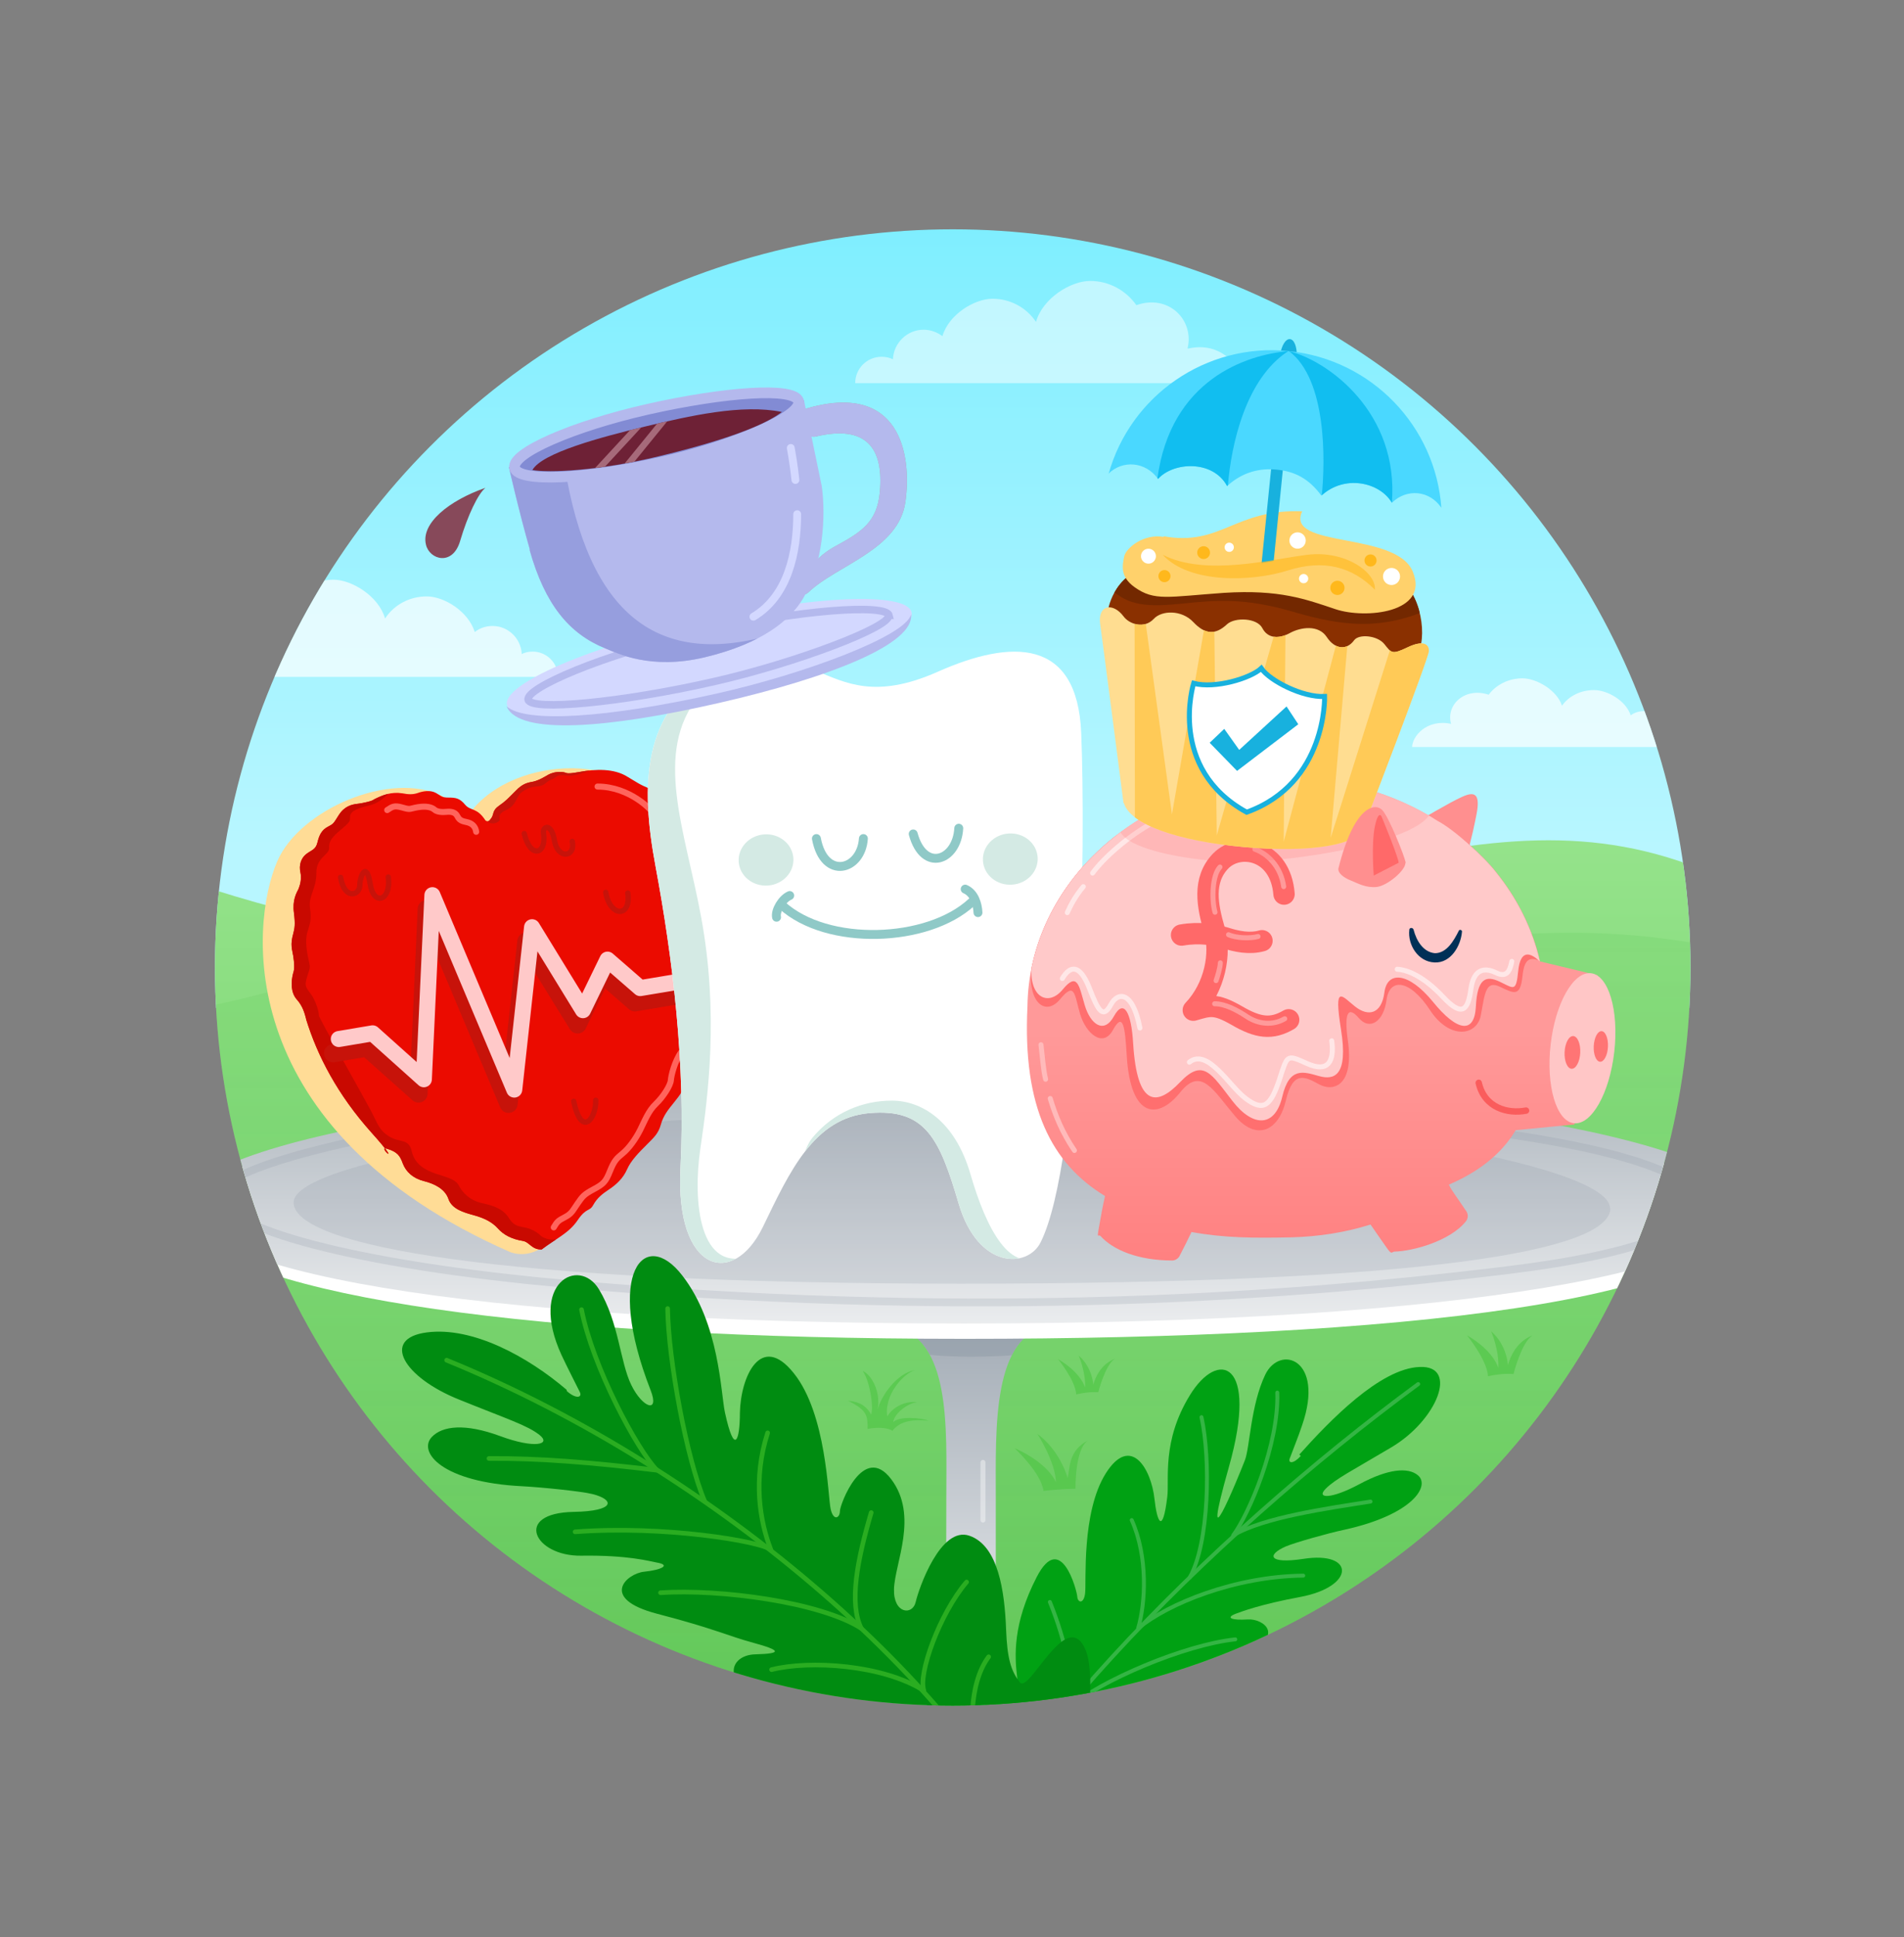 <?xml version="1.0" encoding="UTF-8"?>
<svg xmlns="http://www.w3.org/2000/svg" version="1.1" xmlns:xlink="http://www.w3.org/1999/xlink" viewBox="0 0 535 544">
  <rect x="0" y="0" width="535" height="544" fill="#808080" stroke="none"/>
  <defs>
    <style>
      .cls-1 {
        fill: #18b1de;
      }

      .cls-2 {
        stroke: #ffc9c9;
        stroke-width: 4.5px;
      }

      .cls-2, .cls-3, .cls-4, .cls-5, .cls-6, .cls-7, .cls-8, .cls-9, .cls-10, .cls-11, .cls-12, .cls-13, .cls-14, .cls-15, .cls-16, .cls-17, .cls-18, .cls-19, .cls-20, .cls-21, .cls-22 {
        fill: none;
      }

      .cls-2, .cls-4, .cls-5, .cls-7, .cls-8, .cls-10, .cls-11, .cls-13, .cls-14, .cls-15, .cls-16, .cls-17, .cls-18, .cls-19, .cls-20, .cls-21 {
        stroke-linecap: round;
        stroke-linejoin: round;
      }

      .cls-3 {
        stroke: #a66a7a;
        stroke-width: 1.8px;
      }

      .cls-3, .cls-6, .cls-12, .cls-22, .cls-23 {
        stroke-miterlimit: 10;
      }

      .cls-24 {
        clip-path: url(#clippath-6);
      }

      .cls-25 {
        clip-path: url(#clippath-7);
      }

      .cls-26, .cls-10, .cls-27, .cls-28, .cls-29, .cls-30, .cls-31 {
        mix-blend-mode: multiply;
      }

      .cls-26, .cls-13 {
        opacity: .4;
      }

      .cls-26, .cls-27 {
        fill: #8893a0;
      }

      .cls-32 {
        fill: #ff8f8f;
      }

      .cls-33 {
        fill: #c7130a;
      }

      .cls-34 {
        fill: #ff6969;
      }

      .cls-35 {
        clip-path: url(#clippath-4);
      }

      .cls-36 {
        fill: url(#linear-gradient-2);
      }

      .cls-37 {
        fill: #c90900;
      }

      .cls-4 {
        stroke: #ff645c;
        stroke-width: 1.7px;
      }

      .cls-38 {
        fill: #ff7575;
      }

      .cls-5 {
        stroke: #ff6969;
        stroke-width: 6px;
      }

      .cls-6 {
        stroke: #db0020;
        stroke-width: .8px;
      }

      .cls-39 {
        clip-path: url(#clippath-9);
      }

      .cls-40 {
        clip-path: url(#clippath-10);
      }

      .cls-7 {
        stroke-width: .8px;
      }

      .cls-7, .cls-18 {
        stroke: #34b544;
      }

      .cls-41, .cls-42, .cls-43, .cls-23 {
        fill: #fff;
      }

      .cls-44 {
        fill: #732800;
      }

      .cls-8 {
        stroke: #ff9a9a;
      }

      .cls-8, .cls-16 {
        stroke-width: 1.4px;
      }

      .cls-42 {
        opacity: .5;
      }

      .cls-45 {
        fill: #99b3a3;
      }

      .cls-46 {
        clip-path: url(#clippath-11);
      }

      .cls-47 {
        fill: #4ad8ff;
      }

      .cls-48 {
        fill: url(#linear-gradient-4);
      }

      .cls-49 {
        fill: #ffdd91;
      }

      .cls-50 {
        fill: #4bc441;
      }

      .cls-10 {
        stroke: #8893a0;
      }

      .cls-10, .cls-27 {
        opacity: .2;
      }

      .cls-10, .cls-17 {
        stroke-width: 2.2px;
      }

      .cls-51 {
        fill: #ffc6c6;
      }

      .cls-52 {
        fill: #003057;
      }

      .cls-53 {
        fill: #ffca57;
      }

      .cls-11 {
        stroke: #2aad21;
        stroke-width: 1.3px;
      }

      .cls-54 {
        fill: #008c11;
      }

      .cls-12 {
        stroke-width: 2.1px;
      }

      .cls-12, .cls-22 {
        stroke: #b4b9ed;
      }

      .cls-55 {
        clip-path: url(#clippath-1);
      }

      .cls-56 {
        fill: url(#linear-gradient-5);
      }

      .cls-57 {
        fill: #969ede;
      }

      .cls-58 {
        fill: #00a113;
      }

      .cls-59 {
        isolation: isolate;
      }

      .cls-60 {
        fill: #b8bec6;
      }

      .cls-61 {
        fill: #87495a;
      }

      .cls-62, .cls-63 {
        fill: #ffb81c;
      }

      .cls-64 {
        clip-path: url(#clippath-5);
      }

      .cls-65 {
        clip-path: url(#clippath-8);
      }

      .cls-66 {
        fill: #eb0b00;
      }

      .cls-67 {
        fill: #ffdc96;
      }

      .cls-68 {
        fill: #6e2136;
      }

      .cls-69 {
        fill: #b4b9ed;
      }

      .cls-70, .cls-28 {
        fill: #ff6f6f;
      }

      .cls-71 {
        clip-path: url(#clippath-3);
      }

      .cls-13 {
        stroke: #fff;
        stroke-width: 1.4px;
      }

      .cls-72 {
        fill: #11bef0;
      }

      .cls-14 {
        stroke-width: 1.5px;
      }

      .cls-14, .cls-21 {
        stroke: #c7130a;
      }

      .cls-73 {
        clip-path: url(#clippath-12);
      }

      .cls-15 {
        stroke: #8fc9c7;
        stroke-width: 2.5px;
      }

      .cls-74 {
        fill: #828bd4;
      }

      .cls-28 {
        opacity: .2;
      }

      .cls-16 {
        stroke: #ffe7e7;
      }

      .cls-17 {
        stroke: #d3d8ff;
      }

      .cls-75 {
        fill: #ff8e8e;
      }

      .cls-76 {
        fill: url(#linear-gradient-6);
      }

      .cls-77 {
        fill: #ffd16b;
      }

      .cls-78 {
        fill: #8a3000;
      }

      .cls-18 {
        stroke-width: 1.1px;
      }

      .cls-79 {
        fill: #d4eae4;
      }

      .cls-19 {
        stroke: #ffbaba;
        stroke-width: 1.4px;
      }

      .cls-20 {
        stroke: #fa5c5c;
        stroke-width: 1.8px;
      }

      .cls-80 {
        clip-path: url(#clippath-2);
      }

      .cls-21 {
        stroke-width: 5.1px;
      }

      .cls-81 {
        fill: #d3d8ff;
      }

      .cls-43 {
        opacity: .7;
      }

      .cls-82 {
        clip-path: url(#clippath-13);
      }

      .cls-22 {
        stroke-width: 3px;
      }

      .cls-30 {
        fill: url(#linear-gradient-3);
        opacity: .1;
      }

      .cls-83 {
        fill: url(#linear-gradient);
      }

      .cls-63, .cls-31 {
        opacity: .6;
      }

      .cls-84 {
        clip-path: url(#clippath);
      }

      .cls-23 {
        stroke: #18b1de;
        stroke-width: 1.4px;
      }

      .cls-85 {
        fill: #ffc9c9;
      }
    </style>
    <clipPath id="clippath">
      <circle class="cls-9" cx="267.7" cy="271.7" r="207.3"/>
    </clipPath>
    <linearGradient id="linear-gradient" x1="302.5" y1="283.1" x2="302.5" y2="58.1" gradientUnits="userSpaceOnUse">
      <stop offset=".2" stop-color="#b8f6ff"/>
      <stop offset="1" stop-color="#7deeff"/>
    </linearGradient>
    <linearGradient id="linear-gradient-2" x1="277.8" y1="598.3" x2="277.8" y2="235.5" gradientUnits="userSpaceOnUse">
      <stop offset="0" stop-color="#48ba3f"/>
      <stop offset="1" stop-color="#95e38b"/>
    </linearGradient>
    <linearGradient id="linear-gradient-3" x1="238.1" y1="579.3" x2="238.1" y2="254.7" gradientUnits="userSpaceOnUse">
      <stop offset="0" stop-color="#b0e8a9" stop-opacity="0"/>
      <stop offset="1" stop-color="#2aad21"/>
    </linearGradient>
    <clipPath id="clippath-1">
      <path class="cls-9" d="M332.5,534.8c-9.1-3.5-23.2,1.4-23.2,13.6s10.1,13.8,16.4,11c6.3-2.8,7-11.4,1.9-12.9-6.1-2.7-6.1,5.4-2,4.5.7,1.2.6,4.3-2.4,4.4-8.9.2-9.8-7-6.1-11.7,3.7-4.7,19.9-8.7,19.9,8.4s-16.6,22-30.7,20.8c-14-1.2-26.5-11-26.5-37.6v-114.4c0-20.1-1.1-46.1,15.4-48.7l-20.1-7-24.6,7c16.9,3.6,15.4,28.6,15.4,48.7s-.3,114.4-.3,114.4c0,26.6-12.5,36.4-26.5,37.6-14,1.2-30.7-3.7-30.7-20.8s16.2-13.1,19.9-8.4c3.7,4.7,2.8,11.9-6.1,11.7-3.1,0-3.3-2.9-2.6-4,4.9.4,3-6.3-1.9-4.9-5.2,1.5-4.4,10.1,1.9,12.9,6.3,2.8,16.4-.9,16.4-11s-14.1-17.1-23.2-13.6c-10.3,4-15,17.3-8,31.1,7,13.8,25,15.9,35.6,15.2,7.3-.5,23.1-5.1,32.2-19.8,9.1,14.6,24.9,19.3,32.2,19.8,10.5.7,28.6-1.4,35.6-15.2,7-13.8,2.3-27.2-8-31.1Z"/>
    </clipPath>
    <linearGradient id="linear-gradient-4" x1="275" y1="459.3" x2="275" y2="354.5" gradientUnits="userSpaceOnUse">
      <stop offset="0" stop-color="#e2e5e8"/>
      <stop offset="1" stop-color="#97a1ac"/>
    </linearGradient>
    <linearGradient id="linear-gradient-5" x1="271" y1="371.6" x2="271" y2="303.2" gradientUnits="userSpaceOnUse">
      <stop offset="0" stop-color="#eaecee"/>
      <stop offset="1" stop-color="#aeb6be"/>
    </linearGradient>
    <clipPath id="clippath-2">
      <path class="cls-9" d="M129.2,233.3c8-19.6,42.4-23.5,54.2-8,11.6,15.3,34.7,72.9-30,124.3-.9.7-4.7,3.8-9.9,2.1-78.3-34.3-73.3-92-65.6-109.8,6.3-14.6,31.8-25.5,46.2-18.4,3.3,1.6,2.8,6.6,5.1,9.8Z"/>
    </clipPath>
    <clipPath id="clippath-3">
      <path class="cls-9" d="M188.8,227.3c-1.1-2.5-2.9-4.6-5.9-5.7s-4.1-2-6.5-3.4c-3.9-2.5-9.2-2.2-13.6-1.4s-3.2.1-5,0-3,.4-3.6.7c-.9.5-2.6,1.6-4.3,2-1.6.3-3,.5-5,2.6-2.1,2.1-2.8,2.9-4.7,4.2-1.9,1.3-1.4,2.4-2.1,3.4s-1,1.2-1.7.7c-2.4-3.7-4.2-2.6-5.7-4.4s-2.6-2-4.6-2-2-.4-3.6-1.3-3.7-.5-5.1,0-2.8.4-4.3.1c-3.2-.5-5.6.5-8,1.7-.5.5-2.9,1-4.3,1.2-2,.2-4,.7-5.6,3.2s-1.4,2.4-3.1,3.3-2.4,2.3-2.9,4.4-1.7,2.1-3.2,3.3-2,3.2-1.6,5,0,3.4-.5,4.7c-.6,1.2-1.8,3.2-1.3,6.8.4,3.2.2,4.3-.2,5.8-.9,3.2-.3,4.4,0,6.3s.4,3.7,0,4.7c-.7,2.6-.7,5.6,1,7.5s2.2,3.9,2.6,5.4c0,0,0,0,0,.1,3.2,10.4,8.9,21.3,18.4,31.9s1.3,3.6,4.3,4.5,3.7,2,4.5,4.2c.9,2.3,2.8,4.1,5.9,4.9,2.8.7,5.9,2.1,6.9,5s4.3,3.8,7.2,4.6,5.1,1.9,6.7,3.7,3.9,3,7,3.5c1.9.3,2.5,2.5,5.3,2.4,3.9-3,7.6-4.5,10.1-8.2s3.3-2.3,4.4-4.3,2.7-3.2,4.2-4.2c2.3-1.5,4.2-3.3,5.3-5.8s3.3-4.7,5.5-6.9,3.3-3.2,4-5.7,2-4.1,3.7-6.2,3.1-3.9,3.4-6.8c.2-2.7,1.5-5,3-7.4s2.6-5.2,2.3-7.4.8-4.4,1.4-6.8c2.2-8.4,2.6-16,.3-23.7-.9-3.1-1.6-5.7-1.8-9.2s-.7-7.7-2.9-10.7c-2.2-3.1-5-6.7-6.6-10.1Z"/>
    </clipPath>
    <clipPath id="clippath-4">
      <path class="cls-9" d="M229.5,188.5c7.9,3.1,16.3,8,33.9.2,20.9-9.3,39.3-9.5,40.4,17.1,1.3,30.3.2,119.8-11.4,143.1-3.7,7.4-17.6,7.5-23-10.8s-9.3-26.8-25-25.5-22.5,16.4-30.1,32.1c-8.4,17.1-24.6,12.6-23.1-16.6s-2.2-59.1-7-84.8c-4.4-23.4-3.4-43,15.3-54.8,8-5.1,16.3-5.1,29.9.2Z"/>
    </clipPath>
    <clipPath id="clippath-5">
      <path class="cls-45" d="M226.3,114.8c26.6-7.9,30,12.8,28.1,26.2s-19.2,17.7-27.2,25.3c-1.5,1.4-2.7.4-1.9-2,1.6-5,5-8.5,9.6-11,7.2-3.9,11.5-6.7,12.3-14.9,1.2-12.5-3.7-19.2-18-15.8-3.3.8-5.9-5.9-2.9-7.7h0Z"/>
    </clipPath>
    <clipPath id="clippath-6">
      <path class="cls-9" d="M148.8,154.4c4.3,15.3,11.1,23.6,21.3,27.7,3.4,1.4,12.8,6.1,27.9,2.5,16.3-3.9,24.1-10.5,27.7-16.6,5.6-9.7,6.4-22.9,5.2-31.5l-5-24.1-82.9,18.8s2.8,12.4,5.9,23.2Z"/>
    </clipPath>
    <clipPath id="clippath-7">
      <path class="cls-9" d="M185.3,128.1c22.4-5.4,30.9-9.7,34.4-12.4-11.1-2.3-26,1.1-38.5,4.1s-28.9,7.4-31.6,12.2c4.6.8,18.5.3,35.7-3.9Z"/>
    </clipPath>
    <clipPath id="clippath-8">
      <path class="cls-9" d="M448.9,273.9l-16.2-3.9c-2.1-9.2-6.4-17.7-12.3-25-3-4-11.8-12.1-16.5-14.5-12.3-7.8-27.5-12.3-43.8-11.9-39.5.8-71,29.3-71.4,64.1,0,0,0,0,0,0-1.4,28.3,6.8,44.1,21.8,53.2-.6,2.4-1.3,6.5-1.8,9.3s0,1.4.5,1.9c3.6,4,10.7,6.9,20.2,6.9.8,0,1.6-.5,2-1.2,1.2-2.3,2.7-5.3,3.4-6.8,9.4,1.7,17.4,1.7,28,1.5,7.8-.2,15.3-1.4,22.3-3.6,2.2,3.2,3.2,4.6,4.6,6.6s1.3,1.1,2.1,1c5.1-.1,15.6-2.9,20.1-8.5.7-.9.7-2.1,0-3-2.6-3.9-3.8-5.3-4.8-7.3,8.4-3.6,14.8-8.6,18.8-15.3l16.5-1.6"/>
    </clipPath>
    <linearGradient id="linear-gradient-6" x1="370.2" y1="376.2" x2="370.2" y2="203.1" gradientTransform="translate(734.4 586.8) rotate(-178.8)" gradientUnits="userSpaceOnUse">
      <stop offset="0" stop-color="#ff7878"/>
      <stop offset=".5" stop-color="#f99"/>
    </linearGradient>
    <clipPath id="clippath-9">
      <path class="cls-9" d="M367.4,222.5c-7-.9-17.5-.4-22.1,1.2l-.3,2.2c7.4-1.6,16.2-2,22.5-1.2v-2.2Z"/>
    </clipPath>
    <clipPath id="clippath-10">
      <path class="cls-9" d="M389.4,160.7c8.6,2,11.6,14.8,9.6,21.4s-40.2,9.8-40.2,9.8l-44.5-13.2-2.9-7.6s1.7-11.5,14.8-12.8c13.1-1.2,63.2,2.4,63.2,2.4Z"/>
    </clipPath>
    <clipPath id="clippath-11">
      <path class="cls-9" d="M315.8,225.5c1.6,5.9,14.9,10.7,33.9,12.4,19,1.7,31.9-.8,33.3-5.2,0,0,18.5-48,18.5-49.9s-1.6-3.1-6-1-4.5,1.6-6.5-.9c-2-2.5-7.2-2.9-8.5-1.1-2.1,2.9-5.4,2.6-7.7-.9s-7.3-2.8-10.4-1.1-6.2,1.5-7.7-1.4c-1.5-2.9-7.7-3.1-9.9-1.1-3.3,3.1-6.2,2.9-9.5-.6s-8.9-3.3-11.1-.9c-2.7,2.9-6.9,1.5-8.5-.7-3-4-7.2-3.2-6.6,1.9,1.1,8,6.6,50.6,6.6,50.6Z"/>
    </clipPath>
    <clipPath id="clippath-12">
      <path class="cls-9" d="M327,150.8c-5.8-1-10.6,3.2-11.1,5.4-.5,2.5-1.3,5.7,2.9,8.7,5.6,4,9.4,2.7,25.1,1.6,15.7-1,23,1.8,31.4,4.6s26.4,1,21.7-10.5c-4.6-11.5-36-6.5-31.1-17-19.1-.7-22.7,9.9-39,7Z"/>
    </clipPath>
    <clipPath id="clippath-13">
      <path class="cls-9" d="M311.5,133.1c6.1-21.9,27.3-36.9,50.7-34.5,23.4,2.4,41.2,21.3,42.8,44-3.3-4.9-9.7-5.5-13.9-1.4-3.4-5.8-13.3-8-19.8-2-3.6-4.9-7.6-6.8-12.5-7.3-4.9-.5-9.7.7-14,4.6-4-7.4-15.1-6.8-19.4-2-3.5-4.9-10-5.4-14-1.4Z"/>
    </clipPath>
  </defs>
  <!-- Generator: Adobe Illustrator 28.7.2, SVG Export Plug-In . SVG Version: 1.2.0 Build 154)  -->
  <g class="cls-59">
    <g id="Layer_1">
      <g class="cls-84">
        <rect class="cls-83" x="-74.9" y="58.1" width="754.7" height="225"/>
        <path class="cls-36" d="M-92.2,280.5c-36.9-33.7,73.3-58.6,134.2-36.7,65.2,23.4,121.1,28.2,189.5,23.4,149.9-10.6,191.7-54.1,262.5-15.6,44.5,24.2,55.5,25.9,99.8,20.1,51.8-6.9,62.7,11.7,61.5,32.2l-1.4,294.4H-65.6l-26.7-317.8Z"/>
        <path class="cls-30" d="M524.5,278.9c-103-41.8-157.6,9.3-221.2-9.5-74.8-22.1-143.3-17.9-207.5,3.2-64.3,21.1-121.6,19.2-143.3,13.7-10.1.5,30.1,268.8,30.1,268.8l540.9,24.2s3.3-299.3,1-300.5Z"/>
        <g class="cls-31">
          <path class="cls-50" d="M250.7,401.9c2.3-3.1,6.4-3.3,10.2-2.9-2.2-.9-8.4-1.3-9.9.4.2-2.4,4.1-5.4,6.7-5.6-3.3-.4-6.8,1.3-8.4,4-.9-6,4.4-11.9,7.7-13-5.1.9-9.5,7.4-10.4,11.1.9-4.9-1.5-9.6-4.2-10.9,2,2.9,3.1,9.7,2.4,12.3-1.8-3.3-4.5-3.7-6.5-3.9,5.3,2.6,5.5,4.1,5.5,7.9,4.7-.9,6.8.4,6.8.4Z"/>
          <path class="cls-50" d="M308.6,391s2-7.9,4.7-9.4c-3.9,1.5-5.5,5.1-6.1,7.3,0,0-.2-4.8-4.1-8.2,0,0,2,4.6,1.8,9,0,0-1-4.1-7.6-8,0,0,4.9,6,5.1,9.9,4-.9,6.3-.6,6.3-.6Z"/>
          <path class="cls-50" d="M302.2,418.1s-.2-11.4,3.6-13.6c-5.7,2.9-5.1,7.8-5.8,10.6,0,0-2-7.6-8.5-12.4,0,0,5.1,7.9,5.2,13.6,0,0-1.8-5.2-11.6-9.6,0,0,7.5,7,8.1,12,5.4-.6,9-.6,9-.6Z"/>
          <path class="cls-50" d="M425.3,385.8s2.3-9.1,5.4-10.8c-4.5,1.7-6.3,5.9-7,8.4,0,0-.2-5.6-4.7-9.5,0,0,2.3,5.3,2,10.3,0,0-1.1-4.7-8.8-9.2,0,0,5.7,7,5.9,11.5,4.6-1,7.2-.6,7.2-.6Z"/>
        </g>
        <path class="cls-43" d="M67.5,180.8c-1.9-7.5,5.1-14.6,13.8-11.5,2.7-3.9,7.3-6.5,12.4-6.5s12.7,4.6,14.5,10.9c2.5-3.8,6.8-6.2,11.7-6.2s11.7,4.2,13.5,10c1.4-1.1,3.1-1.7,5-1.7,4.4,0,8,3.5,8.2,7.9.9-.5,2-.7,3.1-.7,3.9,0,7.1,3.2,7.1,7.1H53.1c0-4.1,5.2-11.4,14.4-9.2Z"/>
        <path class="cls-42" d="M333.7,97.8c1.9-7.9-5.3-15.3-14.4-12.1-2.9-4.1-7.6-6.8-13-6.8s-13.3,4.8-15.2,11.5c-2.6-3.9-7.1-6.5-12.2-6.5s-12.3,4.4-14.1,10.5c-1.5-1.1-3.3-1.8-5.3-1.8-4.6,0-8.4,3.7-8.6,8.3-1-.5-2.1-.7-3.2-.7-4.1,0-7.4,3.3-7.4,7.4h108.5c0-4.3-5.4-11.9-15-9.7Z"/>
        <path class="cls-43" d="M407.7,203.2c-1.4-5.3,3.9-10.3,10.6-8.1,2.1-2.8,5.6-4.6,9.5-4.6s9.7,3.3,11.1,7.7c1.9-2.7,5.2-4.4,9-4.4s9,3,10.3,7.1c1.1-.8,2.4-1.2,3.9-1.2,3.4,0,6.2,2.5,6.3,5.6.7-.3,1.5-.5,2.4-.5,3,0,5.4,2.2,5.4,5h-79.4c0-2.9,4-8,11-6.5Z"/>
        <g>
          <path class="cls-60" d="M276.5,528.3c0,22.5,4.7,31.7,15.4,31.7s16.1-3.2,16.1-17.6-12.3-11.1-15.2-7.1c-2.9,4-2.1,10.1,4.6,9.9,2.3,0,1.6-2.6,1.1-3.6-3-.8-1.4-5.1,2.3-4,4,1.2,3.4,8.5-1.4,10.9s-12.5-.8-12.5-9.3,10.8-14.4,17.7-11.5c7.9,3.4,11.4,14.6,6.1,26.3-5.4,11.7-14.2,13.5-22.3,12.9-8-.6-22.5-8.5-22.5-38.7"/>
          <g class="cls-55">
            <rect class="cls-48" x="195.5" y="354.5" width="159.1" height="104.8"/>
            <line class="cls-13" x1="276.2" y1="441.3" x2="276.2" y2="501"/>
            <line class="cls-13" x1="276.2" y1="410.7" x2="276.2" y2="426.9"/>
            <path class="cls-26" d="M240.9,376.4c19.2,6.6,45.1,5.3,65.8,1.3,20-3.8,7.2-17.6,7.2-17.6l-65.1-3.7-8,20Z"/>
          </g>
        </g>
        <g>
          <path class="cls-41" d="M489.7,338.8c0,26.7-97.7,37.2-218.7,37.2s-202.4-11.8-219-31.4c-1.5-1.8-2-10.1,6.1-13.7,22.4-9.8,106.2-18.3,212.9-18.3s218.7,8.8,218.7,26.2Z"/>
          <path class="cls-56" d="M490,338.1c0,17.9-75.6,33.6-219.1,33.6s-219-15.6-219-33.6,98.7-34.9,219.7-34.9,218.4,17,218.4,34.9Z"/>
          <path class="cls-10" d="M131.2,314.8c-43.3,6.4-69.6,15-69.6,20.7,0,9.4,38.6,19.8,96.9,25,108.5,9.6,195.8,4.8,266-3.9,71.3-8.8,75.9-30.1-20.6-40.6"/>
        </g>
        <g>
          <path class="cls-58" d="M365.1,408.5c8.5-9.5,22.7-24.2,33.8-24.6,11.1-.5,4.9,15-8,22.6-11.1,6.6-15.6,8.8-18.4,11.6s1.5,3,9.5-1.3,13.6-4.8,16.4-2.5c3.6,3-1.5,11.1-20.6,15.3-4.7,1-13.9,3.6-16.5,4.7-5.3,2.3-5.1,5,4.9,3.5,14.6-2.3,14.7,7.8-.9,10.7-11.3,2.1-16.4,4.1-17.8,4.6-3.6,1.3-1.1,2,3.1,1.7,4.2-.3,11.5,4.5-2.2,10.5s-16.1,8-22.5,10.8c-3.1,1.4-6.4,3.7-.3,2.8,7.5-1.2,9.2,7.7-5.2,11.8-14.5,4.1-17.7,5.1-20,8.3s10.1-4,13.1-1.1c2.8,2.7-5.2,12.3-15.9,14.7-8.3,1.9-10,3.3-6.9,5,3.1,1.7,7,9.9-8.2,13.7-15.2,3.8-22.4,17.9-22.6,20.3s-.2-.2-1.4-4.6c-1.2-4.4-13.5-37.1-10-48.3,3.5-11.1,12.6,11,14.5,7.9s-3.7-17.5-2.9-25c1-9.2,5.4-18.6,12.1-22.1,6.7-3.5,10.8,12.7,11.4,14.6,1,3.6,2.9,2.7,2.2-3.1s-1.3-14.9,5.5-28.1c6.8-13.2,11.3,3.8,11.4,5.5s1.8,2.2,2.2-.9c.4-3.1-1.1-22.7,5.8-33.7,7-11.1,12.8-1.3,13.7,7.2.7,6.4,2.3,10.2,3.6-.7.6-4.8-1.6-15.5,6.3-28.4,7.9-13,19.5-9.9,11,20.1s2.2,4,4.5-1.9c1.4-3.6,1.6-15.4,5.7-24s16.8-4.5,10.4,14.1c-.9,2.8-3,8-3.5,9.4s1,1.6,3.1-.7Z"/>
          <g>
            <path class="cls-18" d="M398.5,388.7c-58.9,43.3-124.2,108.9-138.5,156.5"/>
            <path class="cls-18" d="M366.2,442.5c-19.1.2-37.9,7.8-46.4,14.8,2.1-7.1,2.8-20.1-1.8-30.4"/>
            <path class="cls-18" d="M347.1,460.4c-14.2,1.5-37.8,11.5-47.1,19.4,2.4-6.5-.7-19.3-5-29.9"/>
            <path class="cls-7" d="M322.3,483.1c-9.6.8-26.2,5.3-35.5,13.1,1.1-4.1-5.8-19.6-13-25.9"/>
            <path class="cls-7" d="M305,502.4c-6.9,1.1-19.9,4-33,16.1,2.1-7.4,4.4-17.2-2-29.7"/>
            <path class="cls-7" d="M285.1,522.5c-3.6,0-15.9,5-21,11.1.7-6.8-1.5-16.5-11.5-27.6"/>
            <path class="cls-18" d="M337.6,398c2.6,11.7,2.2,35.4-3.3,45"/>
            <path class="cls-18" d="M358.9,391.1c.5,14.5-8,34.2-12.4,40.1,8.6-5.1,26.6-7.6,38.6-9.5"/>
          </g>
        </g>
        <path class="cls-27" d="M452.5,339.3c0,12-51.8,21.2-182.5,21.2s-187.5-10.7-187.5-22.8,84.6-25.9,186.7-25.9,183.2,15.4,183.2,27.5Z"/>
        <g>
          <g>
            <g class="cls-80">
              <rect class="cls-67" x="46" y="209.6" width="137.8" height="172.1" transform="translate(-34.8 16) rotate(-6.9)"/>
              <g class="cls-29">
                <path class="cls-67" d="M79.5,244c1.2-1,2.7,1.1,1.3,2.2s-2.7-1-1.3-2.2Z"/>
                <path class="cls-67" d="M142.3,220.6c1.2-1,2.7,1.1,1.3,2.2s-2.7-1-1.3-2.2Z"/>
                <path class="cls-67" d="M78.5,256.9c1.7-1.7,3.4,1,1.6,2.7s-3.1-1.2-1.6-2.7Z"/>
                <path class="cls-67" d="M84.9,235.7c1.1-.8,2.4,1,.9,1.7s-2.6-.5-.9-1.7Z"/>
                <path class="cls-67" d="M77,264.3c1.4-1,2.3,1.4.8,2.3s-2.3-1.3-.8-2.3Z"/>
                <path class="cls-67" d="M77.6,250.3c1.5-1.5,2.8.8,1.5,1.8-1.3.9-3-.3-1.5-1.8Z"/>
                <path class="cls-67" d="M78.6,270.6c1.5-1.5,2.8.8,1.5,1.8-1.3.9-3-.3-1.5-1.8Z"/>
                <path class="cls-67" d="M83.3,291.7c.8-2.3,3.5-.6,2.6,1.7-.8,2.3-3.3.4-2.6-1.7Z"/>
                <path class="cls-67" d="M85.3,298.9c.8-1.5,2.7.2,1.8,1.6s-2.6-.1-1.8-1.6Z"/>
                <path class="cls-67" d="M79.9,283.3c.8-1.5,2.7.2,1.8,1.6s-2.6-.1-1.8-1.6Z"/>
                <path class="cls-67" d="M89.7,303.8c.6-2,2.9-.5,2.1.9s-2.8,1.1-2.1-.9Z"/>
                <path class="cls-67" d="M102.1,322.7c-.2-1.4,2.6-1.4,2.7.3s-2.4,1.5-2.7-.3Z"/>
                <path class="cls-67" d="M94,312.8c-.2-1.4,2.6-1.4,2.7.3.1,1.7-2.4,1.5-2.7-.3Z"/>
                <path class="cls-67" d="M111.2,330.9c-.5-2.3,2.9-2,3.3.3.4,2.3-2.9,1.7-3.3-.3Z"/>
                <path class="cls-67" d="M118.1,334.7c0-1.6,2.6-.9,2.5.6s-2.5,1-2.5-.6Z"/>
                <path class="cls-67" d="M106.6,327.7c-.4-1.9,2.4-1.6,2.4-.1s-2,2.1-2.4.1Z"/>
                <path class="cls-67" d="M137.1,347.1c-.5-2.3,2.9-2,3.3.3s-2.9,1.7-3.3-.3Z"/>
                <path class="cls-67" d="M132.6,343.9c-.4-1.9,2.4-1.6,2.4-.1s-2,2.1-2.4.1Z"/>
                <path class="cls-67" d="M123.4,337.9c-.4-1.9,2.4-1.6,2.4-.1s-2,2.1-2.4.1Z"/>
                <path class="cls-67" d="M98.5,319.5c-.4-1.9,2.4-1.6,2.4-.1s-2,2.1-2.4.1Z"/>
                <path class="cls-67" d="M138.3,224.3c1.8-1,2.5.7.9,1.6s-2.3-.8-.9-1.6Z"/>
                <path class="cls-67" d="M91.5,229.3c1.6-.6,2.1,1.4.4,1.9s-2-1.3-.4-1.9Z"/>
              </g>
            </g>
            <g class="cls-71">
              <rect class="cls-66" x="74.1" y="215.4" width="139.1" height="150.9" transform="translate(-34 19.4) rotate(-6.9)"/>
              <path class="cls-37" d="M110.3,221.8c-2.8,2.8-4.3,3.9-6.9,4.5s-4.8,1.4-5,2.8.4,1.3-1.9,3.3c-2.4,2-4.2,3.5-4,5.6s-3.7,2.7-3.6,7.2c0,4.5-2.3,6.4-1.8,9.8s0,4.3-.7,6.7c-.8,2.4-.1,6.2.4,8.3s.2,1.9-.5,4.3-.6,2.7,1,4.8,2.4,5.6,2.3,6.1,12.6,22.9,14.6,26.7c2,3.8,2.3,5.5,5.2,7.3,2.9,1.8,5.5.4,6.3,4.2.9,3.8,4.1,5.3,6.7,6.2s5.6,1.5,6.5,3.3,2.9,4.2,6.6,5,6,1.8,7.5,4.2,3,2.3,4.8,2.7c1.8.4,3.3,1.4,4.1,2.2s5.2,3,10.5-2.3-6,13.3-6,13.3l-45.5-7.1s-24.8-20.9-24.9-21.2-20.5-59.2-20.5-59.2l6.5-41.5,27.6-12.4,13.6-.2-2.9,5.3Z"/>
              <path class="cls-33" d="M136.5,230.3c1.2,1.3,2.6,1.1,3.6.4s-1-1.8,2.1-3.2c3.1-1.4,2.7-3.8,4.5-5.1s2.9-1.4,4.7-1.6,1.8-1.2,3.6-1.9c1.8-.7,1.1-1.5,4.4-1.1s7.4-2.5,11.1-2.3-.3-3.9-.3-3.9l-36.5,7.2,2.8,11.6Z"/>
            </g>
          </g>
          <path class="cls-4" d="M167.9,220.9c8.9,0,15.6,6.6,16.2,8.4,1.1,3.1,1.6,4,3.8,6,4.1,3.8,5.9,6.1,5.8,10.6,0,4.4-.7,6.3,1.1,10.8,1.8,4.6,2.6,8,2.1,9.8s-.5,6.8-.4,8.8-.7,4.4-2.2,7c-1.5,2.6-.9,6-1,8.1-.2,2.1-.1,2.7-1.9,5.1-1.8,2.5-2.8,6.5-2.9,7.9s-2.1,4.6-4.2,6.6-3.1,4.7-4.4,7.3c-1.3,2.6-3.2,5.2-4.9,6.6s-2.4,2-3.6,5-1.8,3.6-4.6,5.1-3.1,2-4.5,4-1.6,2.8-3.5,3.8-2.2,1.2-3.2,2.9"/>
          <path class="cls-4" d="M108.8,227.5c1.4-.9,1.9-1.4,4.3-.7,2.4.7,1.9.3,4.3-.1s3.9,0,4.7.7,2.3.7,3.4.6,2.4,0,3,1.2,1.3,1.4,2.7,1.7,2.4,1.2,2.6,2.7"/>
          <polyline class="cls-21" points="93.6 295.8 103.1 294.2 117.6 307.1 119.9 255.3 142.9 310 147.9 264.4 162.3 287.7 169.2 273.5 178.4 281.5 190.3 279.5"/>
          <polyline class="cls-2" points="95.2 291.8 104.7 290.2 119.1 303.1 121.5 251.4 144.5 306 149.5 260.4 163.8 283.7 170.7 269.5 179.9 277.5 191.9 275.5"/>
          <g>
            <path class="cls-14" d="M147.3,234.1c1.7,7.2,6.4,5.9,5.4-.2-.3-1.7,2.2-3.1,3.1,2.2s6,4.7,5,.2"/>
            <path class="cls-14" d="M170.2,250.6c1.2,7,7.2,7.2,6.2.2"/>
            <path class="cls-14" d="M109.1,246.3c.9,6.6-4.1,8.4-5.1,1.9s-2.9-2.2-2.9.5-4.3,4.2-5.4-2.3"/>
            <path class="cls-14" d="M161.2,309.3c2.2,10.3,6.3,4.9,6.2-.3"/>
          </g>
        </g>
        <g>
          <g class="cls-35">
            <rect class="cls-41" x="173" y="170.3" width="140.3" height="201.3" transform="translate(-17.2 16.5) rotate(-3.8)"/>
            <path class="cls-79" d="M299.7,183.1c-7.5-4.8-23-11.3-32.7-5.6-9.7,5.7-14.3,7.4-23.5,7.4s-10.7-2-1.4-4.2,3.7,2.5-6.3-.3c-9.2,5.9-21.6-11.1-39.4,15-13,16-3.9,37.7.6,62.1,5,27,2,50.2-.2,65-2.2,14.8-.4,35.6,14.4,30.1,12.3-4.6,11.7-26.6,17.1-33.1,5.9-7.1,14.1-10.4,22.3-10.4s17.7,5.5,22.1,20.7c4.4,15.2,11.3,28.6,20.4,22.4s18.7,13.2,8.6,12.5-127.4-3.4-127.4-3.4c0,0-9.7-169.4-8.9-170.5s42.4-18,42.4-18h46.5c0-.1,36.6-2,36.6-2l8.6,12.2Z"/>
          </g>
          <path class="cls-15" d="M273,253.4c-12.3,11.4-40.6,12.4-53.3.8"/>
          <path class="cls-15" d="M271.2,249.7c2.6,1.1,3.5,4.3,3.6,6.6"/>
          <path class="cls-15" d="M221.9,251.5c-2.1.9-4.1,4.2-3.7,6.1"/>
          <ellipse class="cls-79" cx="283.7" cy="241.5" rx="7.7" ry="7.2" transform="translate(-15.2 19.1) rotate(-3.8)"/>
          <ellipse class="cls-79" cx="215.1" cy="241.7" rx="7.7" ry="7.2" transform="translate(-15.4 14.6) rotate(-3.8)"/>
          <path class="cls-15" d="M256.6,234.2c3,11,12.3,7.5,12.8-1.6"/>
          <path class="cls-15" d="M229.4,235.5c2.2,11.8,12.6,9,13.2,0"/>
        </g>
        <g>
          <g>
            <path class="cls-45" d="M226.3,114.8c26.6-7.9,30,12.8,28.1,26.2s-19.2,17.7-27.2,25.3c-1.5,1.4-2.7.4-1.9-2,1.6-5,5-8.5,9.6-11,7.2-3.9,11.5-6.7,12.3-14.9,1.2-12.5-3.7-19.2-18-15.8-3.3.8-5.9-5.9-2.9-7.7h0Z"/>
            <g class="cls-64">
              <polygon class="cls-69" points="203.1 184.3 271 187.6 270.7 112.1 202.9 108.8 203.1 184.3"/>
            </g>
          </g>
          <g>
            <ellipse class="cls-81" cx="199.2" cy="185.1" rx="58.3" ry="10.8" transform="translate(-36.2 49) rotate(-12.9)"/>
            <path class="cls-69" d="M142.4,198.5c3.6,8,28.3,6.1,59.7-1.1,31.4-7.2,54.9-16.6,53.9-24.9-1.3,6.1-30.1,16.8-54.7,22.3-30.9,6.9-53.6,8.3-58.9,3.6Z"/>
            <path class="cls-12" d="M249.7,172.8c.8,3.2-26.1,13.4-49,18.6-26.3,6-51.6,8.3-52.3,5.1s20.5-12.6,48.6-19c28-6.4,52-7.9,52.8-4.7Z"/>
          </g>
          <g>
            <g class="cls-24">
              <polygon class="cls-69" points="102 177.6 203.6 239.4 253.9 99.4 152.3 37.7 102 177.6"/>
              <path class="cls-57" d="M159.3,134.6c7.5,39.9,27.6,54.1,61.9,42.3,27.9-9.6,38,22.7,38,22.7l-135.6,14.3-7-104.7,42.7,25.4Z"/>
            </g>
            <path class="cls-74" d="M225.8,112.4c1,4.1-17.9,12.4-39.8,17.3-21.8,4.9-40.8,6-41.8,1.9-1-4.1,16.4-11.9,38.3-16.8,21.8-4.9,42.3-6.5,43.3-2.4Z"/>
            <path class="cls-22" d="M224.4,112.7c1,4.1-17.4,12.3-38.7,17.1-21.3,4.8-40.1,5.7-41.1,1.6-1-4.1,16.3-11.7,37.6-16.5,21.3-4.8,41.2-6.3,42.2-2.2Z"/>
            <g class="cls-25">
              <polygon class="cls-68" points="133.9 132.5 178.5 158.3 233.7 116.2 189.1 90.4 133.9 132.5"/>
              <polyline class="cls-3" points="187.4 117 173.8 133.7 165.6 134.5 180.2 118.7"/>
            </g>
            <path class="cls-17" d="M224,144.4c0,10.8-2.6,23-12.3,28.8"/>
            <path class="cls-17" d="M222.2,125.8c.3,1.8.9,5,1.3,9"/>
          </g>
        </g>
        <g>
          <path class="cls-32" d="M398.7,230.5s8.7-5.2,12.1-6.7c3.5-1.6,5.2-1,4.1,4.8-.6,3-1.2,6.2-3,12.5-3.9,13.9-13.2-10.5-13.2-10.5Z"/>
          <g class="cls-65">
            <rect class="cls-76" x="270.4" y="205.1" width="199.7" height="169" transform="translate(746.3 571.6) rotate(178.8)"/>
            <path class="cls-70" d="M433.6,254.7c.6,4.1,3.1,16.7.1,15.5s-5.3-2.1-5.9,3.9c-.6,6-2.4,4.9-6.4,3s-4.2,2.1-5.3,8-8.8,6.9-14.2-1.3c-5.9-9-11.5-9.1-12.3-3-.8,6.1-4.7,8.7-7.8,5.1s-4.1-1.2-3.1,6.1c1.9,13.1-4.1,14.7-8.1,12.5s-7.3-3.9-9.3,4.6c-2,8.5-8.2,11.5-14.3,4.3s-9.5-14-15.4-6.6c-6,7.5-13.9,7.7-15-10.3-.5-8.6-1.1-12.3-3.9-7.2s-7.6.9-9.2-4.5c-1.6-5.4-1.4-9.3-5.6-4.2-4.2,5.1-9.4.7-8-9.3,1.4-9.9,8.1-28.3,30.7-41.1,22.6-12.9,49.8-15.2,75-3.7,25.3,11.5,35.2,20.2,37.9,28.2Z"/>
            <path class="cls-85" d="M434.7,256.3c.6,4.1,0,15.6-2.4,13.4s-5.1-3-5.7,3c-.6,6-1.2,4.9-5.2,3s-6.3-.8-6.7,7c-.4,7.8-5.3,7-12.1-1.4-6.8-8.3-12.8-8.7-13.6-2.6s-4.5,6.9-8.2,4-6.1-6.7-4,6.4c2.1,13.1-1.9,14.3-6.2,13.1s-8.3-2.7-10.3,5.8c-2,8.5-8.1,8.8-14,1.2-5.9-7.6-8.2-12.1-14.7-5.3-6.5,6.8-12.1,7.1-13.2-10.9-.5-8.6-2.6-12.7-5.4-7.6-2.8,5.1-6.6,2.3-8.2-3.1-1.6-5.4-2-9.5-6.2-4.4-4.2,5.1-10,2-8.6-7.9,1.4-9.9,8.1-28.3,30.7-41.1,22.6-12.9,49.8-15.2,75-3.7,25.3,11.5,36.3,23.2,39,31.3Z"/>
            <g>
              <g>
                <path class="cls-5" d="M360.8,251.1c-1-12.5-12.5-14.7-17.8-9.3-5.2,5.4-3.7,12.7-1.8,19.3,2,6.6.2,16.2-5.9,22.6,4.5-1.3,6.1-2,12.2,1.5,6,3.5,9.8,4,14.6,1.2"/>
                <path class="cls-5" d="M332,262.6c5.3-.9,9.2-.1,12.3.8,3.1,1,6.8,1.8,10.3.8"/>
              </g>
              <path class="cls-8" d="M352.6,238.5c3.4,1.2,7.3,4.7,8.1,10.5"/>
              <path class="cls-8" d="M345.2,262.5c2.2,1,6.2,1.1,8.3.5"/>
              <path class="cls-8" d="M341.3,281.9c2.9,0,6.2,1.7,9.2,3.7,3.1,2,7.1,2.5,10.5.5"/>
              <path class="cls-8" d="M342.8,243.5c-2.2,2.3-2.4,9.1-1.4,12.7"/>
              <path class="cls-8" d="M342.9,270.4c0,1.2-.8,3.9-1.2,5"/>
            </g>
            <rect class="cls-6" x="228" y="194.9" width="262.8" height="205.1" transform="translate(-6 7.4) rotate(-1.2)"/>
            <path class="cls-20" d="M415.5,304.1c1.6,7,8.1,8.8,13.3,7.8"/>
            <g>
              <path class="cls-16" d="M324,231c-6.8,3.7-13.8,9.8-17,14.2"/>
              <path class="cls-16" d="M304.4,249c-2.3,2.7-3.8,5.7-4.5,7.3"/>
            </g>
            <path class="cls-28" d="M330.1,221.5c-32.3,11.9-7.9,18.9,12.6,20.4s78.7-8.7,53.3-21.5c-25.4-12.8-65.8,1.1-65.8,1.1Z"/>
          </g>
          <ellipse class="cls-51" cx="444.7" cy="294.4" rx="21.2" ry="9" transform="translate(101.8 702.9) rotate(-83.5)"/>
          <path class="cls-52" d="M410.8,261.6c-.3,4-3.1,8.9-7.7,8.7-4.7-.2-7.6-5-7.1-9.2,0-.6,1-.7,1.2,0,.8,3.1,2.7,6.3,6,6.6,3.3,0,5.3-3.5,6.7-6.3.2-.5,1-.2.9.3h0Z"/>
          <ellipse class="cls-38" cx="441.8" cy="295.5" rx="4.6" ry="2.2" transform="translate(125.1 722.4) rotate(-87.2)"/>
          <ellipse class="cls-38" cx="449.7" cy="293.8" rx="4.3" ry="2" transform="translate(134.4 728.7) rotate(-87.2)"/>
          <g class="cls-39">
            <rect class="cls-75" x="338.1" y="219.5" width="35.1" height="11" transform="translate(715.9 442.7) rotate(178.8)"/>
            <polygon class="cls-34" points="345.3 223.7 348.9 227.9 365.7 225.6 367.4 222.5 369.6 221.8 369.9 227.3 343.8 228.8 343.1 225.1 345.3 223.7"/>
          </g>
          <path class="cls-16" d="M374.2,292.3c.8,5.9-1.1,9-6.9,6.4s-5.5-2.6-7.8,4.5c-2.4,7.1-4.3,9.3-9.6,5.2-4.4-3.3-10.6-14.2-15.7-10.1"/>
          <path class="cls-16" d="M320.3,288.7c-2-10.4-6.2-10.3-8.2-6.5-2.1,3.8-3.4,2.1-6-4.7-2.7-6.8-5.4-6.4-7.6-2.7"/>
          <path class="cls-16" d="M424.8,270c-.5,2.5-1.3,4.7-4.4,3.2s-6.3-1.3-7.1,4.6-2.4,8-7.9,2.1c-5.5-5.8-9.9-7.5-12.8-7.7"/>
          <path class="cls-19" d="M295.1,308.5c1.4,4.7,3.4,9.6,6.8,14.6"/>
          <path class="cls-19" d="M292.5,293.4c.3,2.2.6,6.9,1.3,9.7"/>
        </g>
        <g>
          <g class="cls-40">
            <rect class="cls-78" x="291.9" y="150.1" width="116.6" height="47" transform="translate(29.1 -49.2) rotate(8.4)"/>
            <path class="cls-44" d="M404.5,169.7c-15.7,8-27.8,6-41.2,2.1-13.4-3.9-21.3-3.3-30.9-2.3s-15.5.8-20.6-4.4c-5-5.2.9-16.9.9-16.9l99.9,12.5-8.2,9Z"/>
          </g>
          <g class="cls-46">
            <polygon class="cls-49" points="288.3 242.1 401.3 267.9 414 181.8 301 156 288.3 242.1"/>
            <polygon class="cls-53" points="413.6 172 379.3 245 318.9 234.6 318.8 173 321.7 173.4 329.3 228.7 338.5 175.8 341.2 176.2 341.9 234.6 358.3 177.3 361.2 177.8 360.7 236.4 375.8 179.7 378.7 180 373.9 235.3 390.8 181.8 413.6 172"/>
          </g>
          <g class="cls-73">
            <rect class="cls-77" x="300.2" y="87.5" width="119.9" height="95.8" transform="translate(23.6 -51.1) rotate(8.4)"/>
          </g>
          <circle class="cls-41" cx="391" cy="161.9" r="2.4"/>
          <circle class="cls-41" cx="364.6" cy="151.8" r="2.3"/>
          <circle class="cls-62" cx="327.2" cy="161.8" r="1.7"/>
          <circle class="cls-62" cx="385.1" cy="157.4" r="1.7"/>
          <circle class="cls-62" cx="338.2" cy="155.2" r="1.8"/>
          <circle class="cls-41" cx="322.7" cy="156.2" r="2.1"/>
          <circle class="cls-41" cx="345.4" cy="153.7" r="1.3"/>
          <circle class="cls-41" cx="366.3" cy="162.5" r="1.3"/>
          <circle class="cls-62" cx="375.8" cy="165.1" r="2"/>
          <path class="cls-23" d="M354.4,187.7c-3,2.8-13,5.8-19,4.2,0,0-7.5,23.9,14.9,36.2,22.6-8.1,21.9-32.5,21.9-32.5-6.2.3-15.4-4.4-17.8-7.9Z"/>
          <polygon class="cls-1" points="344 204.7 348.2 210.6 361.5 198.4 364.8 203.4 347.6 216.5 339.9 208.6 344 204.7"/>
          <g>
            <polygon class="cls-1" points="360.7 129.6 357.9 157.5 354.5 158.1 357.4 129.4 360.7 129.6"/>
            <path class="cls-1" d="M359.6,100.1c1-6.7,5-6.4,4.8.4-.8-.1-1.5-.3-2.3-.3-.9,0-1.7,0-2.5,0Z"/>
            <g class="cls-82">
              <rect class="cls-47" x="308" y="95.2" width="104.4" height="54.4" transform="translate(14.1 -35.6) rotate(5.8)"/>
              <path class="cls-72" d="M364.5,93.5s-8.6,3.6-2.4,5.1c11.4,2.8,31,17.5,29,42.6l-20.8,4.7,1.1-6.7c1-9.9,1.4-32.5-9.1-40.5l-15.4-6.3"/>
              <path class="cls-72" d="M360.8,93.1s7.7,5,1.3,5.5c-11.9,1-33.2,8-36.9,35.9l19.5,8.7.3-6.7c1-12,5.1-30.2,17-37.9l16.3-3.1"/>
            </g>
          </g>
          <path class="cls-63" d="M386.3,165.7c.6-4.8-8.2-11.2-18.9-9.9-10,1.2-28.5,6.2-40.7,0,7.5,8.2,25.1,7.6,35.2,4.4s18.1-1,24.4,5.4Z"/>
        </g>
        <g>
          <path class="cls-32" d="M395,242.3c-.4-2-4.7-12.8-6.6-14.8s-7.8-1.6-12.3,16.3c-.3,1.4,1.5,2.7,3.5,3.5s4.2,2.1,7.2,1.8,8.2-4.7,8.1-6.8Z"/>
          <path class="cls-34" d="M393,242.3c0-1.4-4.8-13-4.8-13,0,0-.9-2-1.9,2.9-1,4.9-.3,13.7-.3,13.7l7-3.6Z"/>
        </g>
        <g>
          <path class="cls-54" d="M159.2,390.3c-10.9-9.3-26.4-17.8-39.3-16.1-12.9,1.7-6.6,12.6,9.2,18.9,13.6,5.5,19.1,7.2,22.5,9.9s-1.4,3.9-11.1.3c-9.8-3.6-16.2-2.9-19.2.3-3.9,4.2,2.9,12.7,25.5,13.8,5.5.3,16.5,1.4,19.7,2.2,6.3,1.6,6.4,4.8-5.3,5-17.1.3-11.1,12.5,2.1,12.3s19.4,1.6,21.1,1.9c4.3.7,1.5,2.1-3.4,2.6-4.9.5-12.8,7.5,3.6,11.8,16.5,4.3,19.5,6.1,27.2,8.2s7.9,3,.6,3.2c-8.8.1-9.9,10.8,7.3,12.8,17.2,1.9,21.1,2.4,24.1,5.7s-12.1-2.7-15.3,1.3c-2.9,3.7,7.4,13.4,20,14,9.8.5,11.9,1.9,8.5,4.5-3.4,2.6-7.1,13,11,14.4,18.1,1.4,27.9,16.4,28.4,19.2.5,2.8.2-.3,1.1-5.6.9-5.3,12.8-55.3,7.5-67.6-5.2-12.3-15.8,12.4-18.4,9.2s-3.6-7-3.9-14.8c-.4-10.8-2.2-23.6-10.3-26.4s-14.2,14.7-15.1,18.6-6.3,3.3-6.1-3.6c.2-7.3,7-20.6-.8-30.9s-14.4,7.1-14.4,9c0,1.9-1.8,2.9-2.6-.6-.8-3.5-1.1-26.7-10.4-38.2-9.2-11.5-14.9,1-15.1,11.2,0,7.6-1.5,12.3-4.2-.1-1.2-5.5-1.5-25-12-38.5-10.5-13.6-21.9-1.1-8.9,32.2,2.6,6.6-2.2,5.1-5.4-1.4s-3.5-17.7-9.1-26.9c-5.6-9.3-19.9-1.9-10.5,18.5,1.4,3,4.3,8.7,5.1,10.3s-1,2.1-3.6-.2Z"/>
          <g>
            <path class="cls-11" d="M125.5,382c76.4,31.2,148.4,94.2,170,147"/>
            <path class="cls-11" d="M161.6,430.2c25.1-1.9,52.1,2.7,55,5-3.1-7.9-5.1-19.8-.9-32.8"/>
            <path class="cls-11" d="M185.6,447.3c16.6-1.1,44.8,2.6,56.4,10-3.5-7.1-1.1-19.3,2.8-32.5"/>
            <path class="cls-11" d="M216.8,468.9c10.7-2.7,31.2-1.4,42.8,5.9-1.7-4.6,4.4-21.6,12-30.5"/>
            <path class="cls-11" d="M238.8,488.1c8.1-.1,20.2-3.8,36.6,7.7-3.2-8.3-3.3-22.9,2.4-30.5"/>
            <path class="cls-11" d="M264,507.5c4.2-.7,19,2.6,25.5,8.8-1.6-7.8,0-19.5,10.4-34.5"/>
            <path class="cls-11" d="M187.6,367.5c.2,14.5,5.4,42.4,10.4,54.1"/>
            <path class="cls-11" d="M163.4,367.8c3.1,15.9,15.5,39.2,21.2,45.1-18.4-2.2-33.1-3.4-47.2-3.3"/>
          </g>
        </g>
        <path class="cls-61" d="M136.4,137c-10.3,3.6-18.2,10-16.7,16,1,4.2,7.5,6.1,9.6-1.1,2.1-7.1,5-13.2,7.1-14.9Z"/>
      </g>
    </g>
  </g>
</svg>